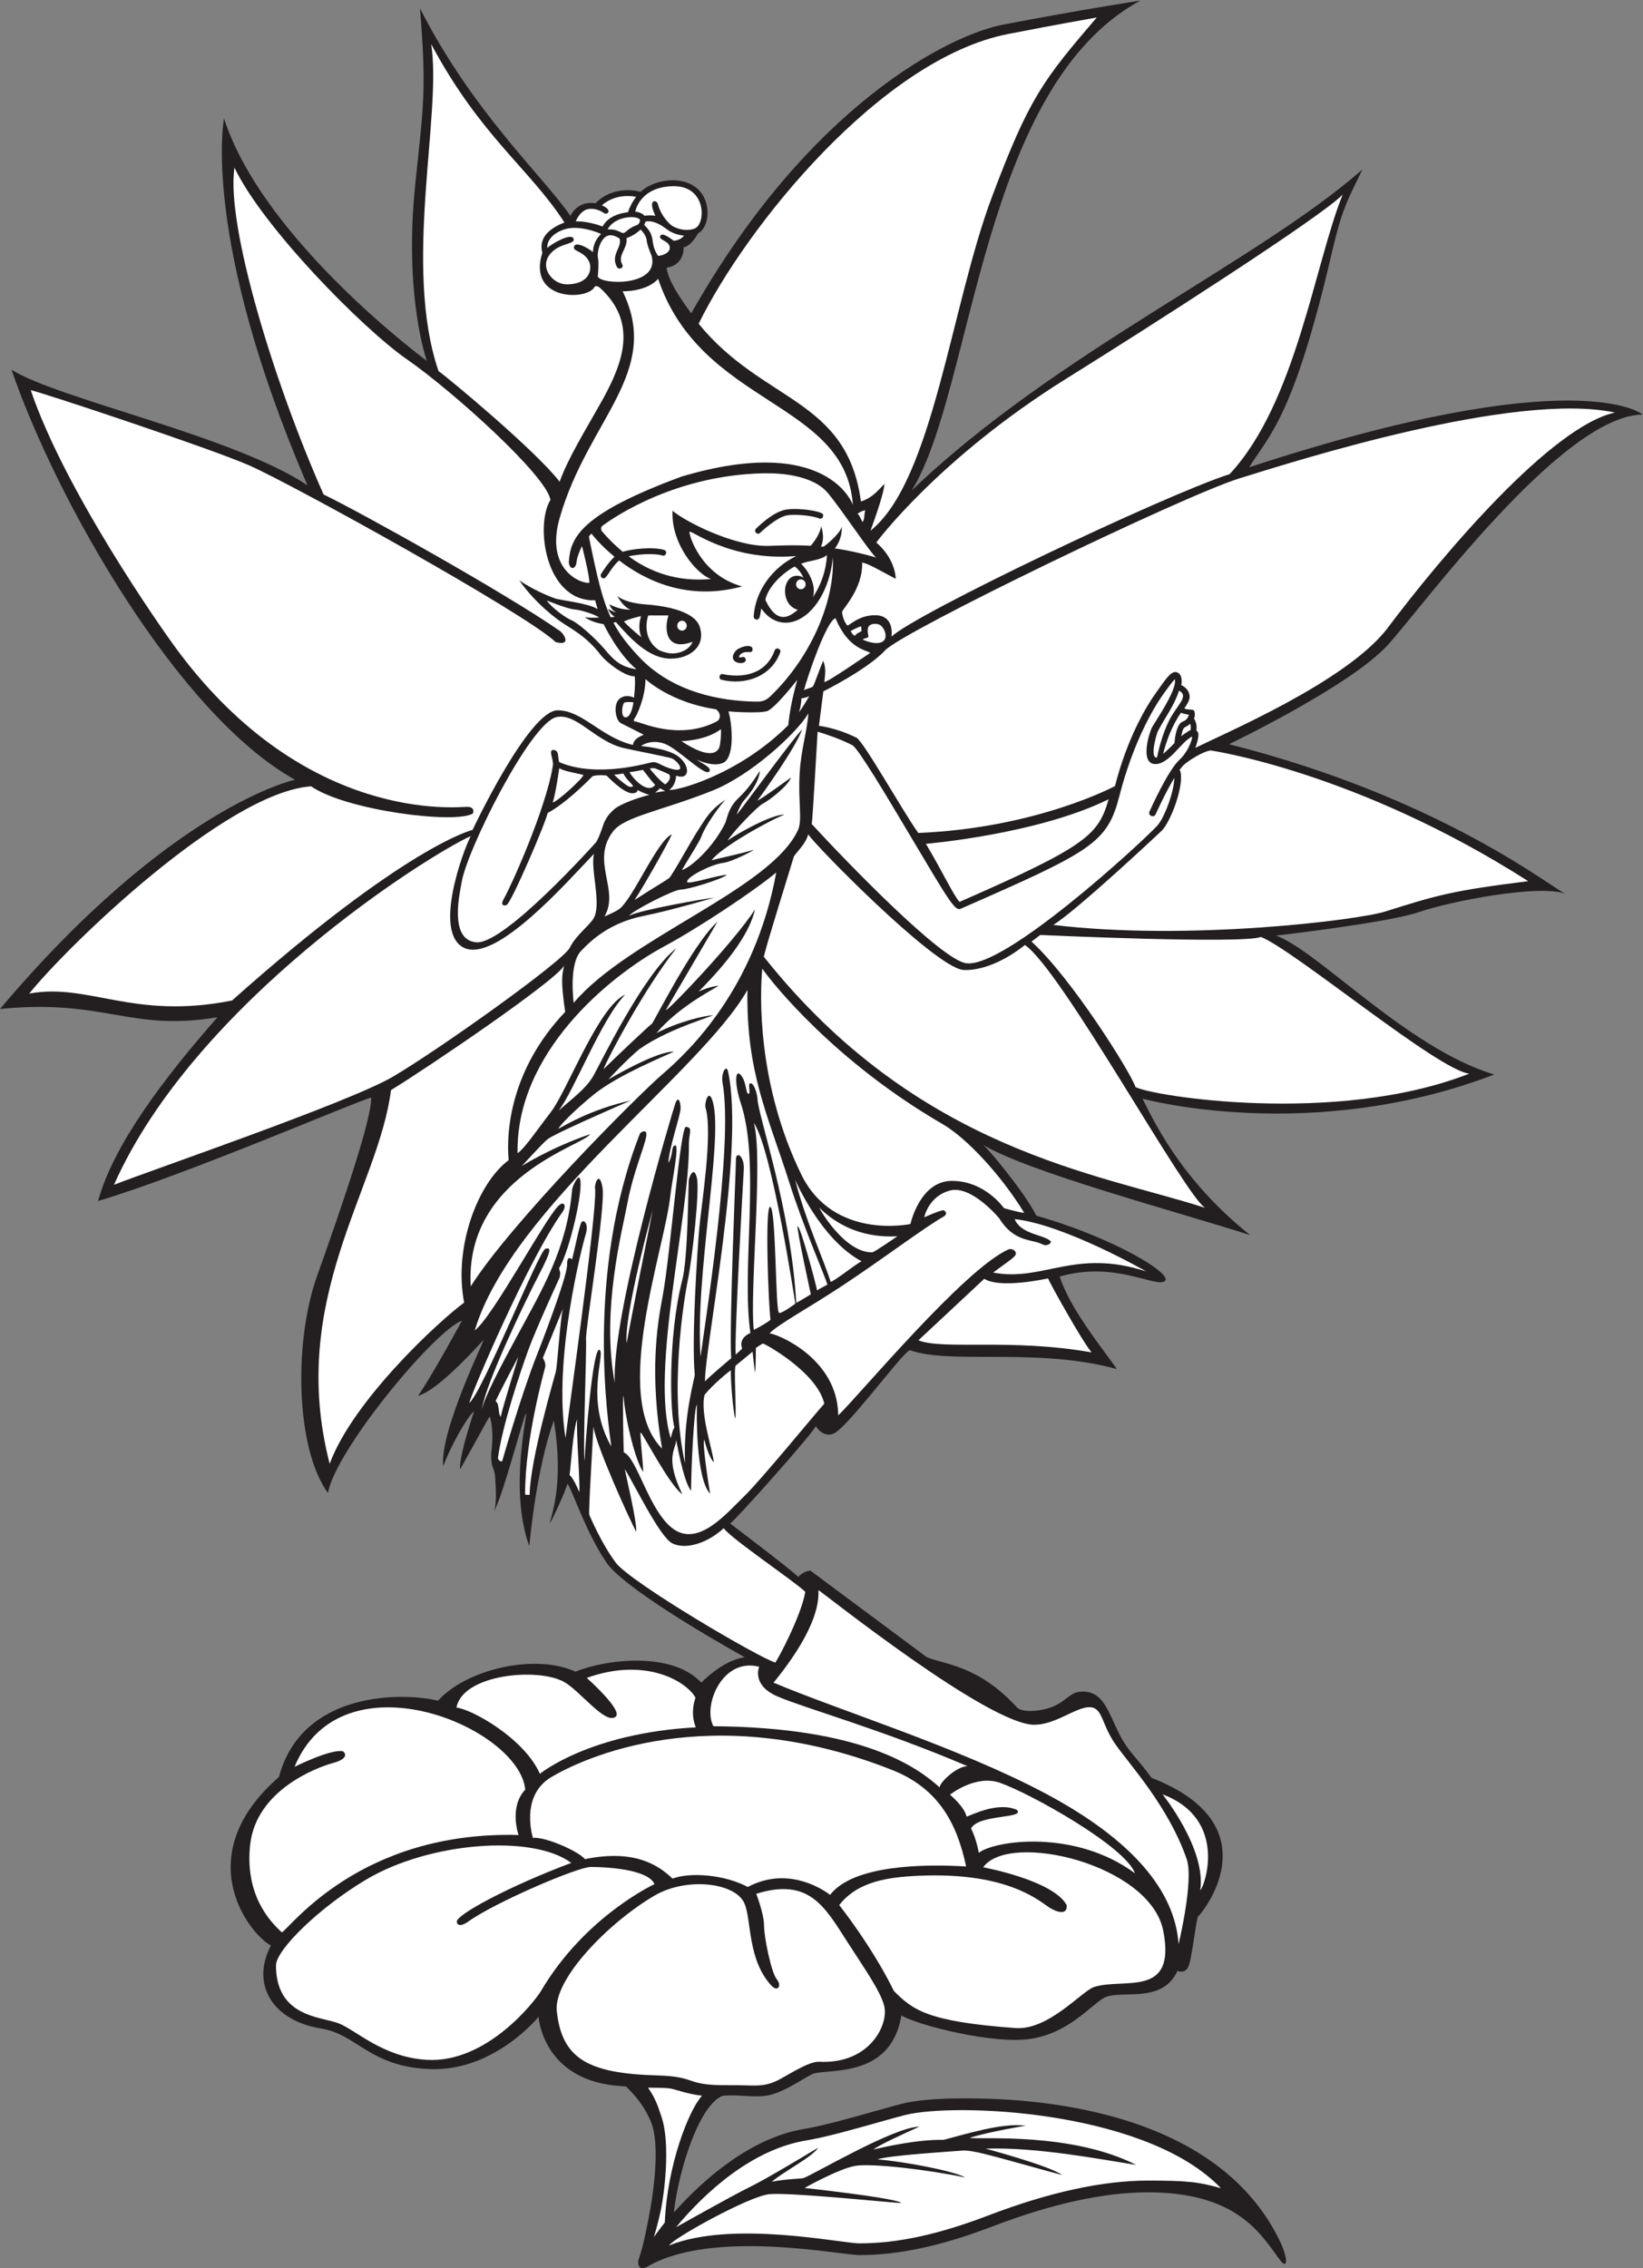<?xml version="1.0" encoding="UTF-8" standalone="no"?>
<svg
   xmlns:dc="http://purl.org/dc/elements/1.1/"
   xmlns:cc="http://creativecommons.org/ns#"
   xmlns:rdf="http://www.w3.org/1999/02/22-rdf-syntax-ns#"
   xmlns:svg="http://www.w3.org/2000/svg"
   xmlns="http://www.w3.org/2000/svg"
   viewBox="0 0 747.907 1032.187"
   height="1032.187"
   width="747.907"
   xml:space="preserve"
   id="svg2"
   version="1.1"><rect x="0" y="0" width="747.907" height="1032.187" fill="#808080" stroke="none"/><defs
     id="defs6" /><g
     transform="matrix(1.333,0,0,-1.333,0,1032.187)"
     id="g10"><g
       transform="scale(0.1)"
       id="g12"><path
         id="path14"
         style="fill:#231f20;fill-opacity:1;fill-rule:evenodd;stroke:none"
         d="m 4739.14,5541.37 c 113.34,123.33 593.38,783.33 870.02,786.66 0.11,-0.05 0.14,-0.05 0.14,-0.01 l 0.01,0.01 c -0.74,2.77 -230.01,184.88 -1343.47,-180 64.98,106.67 150,163.35 281.68,730 36,155.07 55,183.34 104.98,286.67 -363.34,-318.33 -1049.98,-626.67 -1538.36,-1094.97 211.7,344.97 233.36,1374.97 780.02,1671.64 0,0 -198.09,-30.36 -468.34,-82.02 -181.25,-34.64 -661.91,-272.17 -1065.24,-985.5 0.01,0.01 -83.92,108.35 -83.36,155.8 53.79,7.85 58.56,57.93 56.94,69.22 23.82,3.61 44.49,38.43 49.61,47.69 24.88,13.34 38.08,52.96 30.2,93.21 -21.74,111.3 -165.83,104.78 -226.27,48.73 -4.83,1.43 -91.36,25.43 -154.16,-39.17 -53.54,8.6 -78.02,-27.75 -85.73,-42.96 -88.97,131.11 -332.14,351.84 -513.61,708.33 22.5,-278.32 12.62,-324.24 -16.04,-599.56 -39.81,-382.51 39.34,-603.77 39.34,-603.77 0,0.01 -557.5,410 -692.5,827.5 0,0 -80,-405 285,-1252.49 C 799.172,6254.7 195.84,6381.37 39.164,6481.37 194.039,6030.78 609.871,5301.27 1007.5,5081.37 c 0,0 -420,-87.5 -1007.5,-782.5 362.5,35.01 440.043,-78.4 742.551,-28.4 -180,-205 -355.051,-434.1 -407.555,-627.31 297.504,88.21 882.504,340.71 932.504,353.21 2.5,-69.99 -92.5,-350 -185,-610 -80.32,-225.75 -72.5,-590 37.5,-739.99 25,144.99 362.5,553.32 457.5,588.32 0,0 -100,-185.01 -150,-256.67 73.34,20.02 216.66,185.01 223.34,190.01 6.66,5 -150.84,-311.67 -137.09,-430.41 26.25,73.74 87.5,176.24 105,187.49 -38.12,-116.25 -50,-175 -47.5,-198.13 35,61.25 94.37,172.5 101.25,180.63 0,0 16.25,-42.49 5,-124.99 -1.25,-58.76 11.25,-43.76 13.75,-86.26 2.5,-42.5 4.93,-85 -3.82,-111.25 30.07,51.24 98.58,317.5 108.59,332.51 10,14.99 -60.2,-254.61 11.48,-452.94 3.34,33.34 25,265 83.75,429.18 35,-213.74 -7.5,-318.75 -13.75,-351.25 6.25,7.51 56.66,115.42 60,135.42 13.32,-11.66 61.62,-164.45 134.16,-270 55.53,-80.79 335.23,-246.67 471.47,-322.3 -77.51,-11.24 -148.13,-86.87 -148.13,-86.87 -97.5,105 -317.5,82.5 -430,37.5 -138.75,63.76 -373.75,7.5 -469.17,-99.19 C 1385.84,1964.68 1032.5,1976.7 952.5,1676.7 647.496,1411.7 844.172,1146.36 924.996,1101.38 855,966.379 932.496,844.688 1096.7,818.066 1220.6,797.977 1260.83,688 1467.5,679.668 c 220.52,-8.875 371.66,178.371 371.66,178.371 0,0 13.34,-221.672 285,-236.672 4.71,-0.547 9.35,-1.023 13.94,-1.453 1.72,-1.926 57.31,-50.871 85.65,-122.297 31.25,-78.75 6.41,-241.523 -2.21,-291.054 -5.84,-33.418 -23.58,-130.911 -40.18,-175.02 -5.68,-15.098 -0.59,-43.496 29.55,-26.055 223.25,129.207 657.98,39.199 724.01,39.199 135.35,0 279.87,31.145 454.73,97.996 201.8,77.168 380.17,116.289 530.14,116.289 287.18,0 374.57,-127.606 431.44,-203.856 11.7,-16.055 29.38,-44.375 36.88,-40 9.39,5.481 -1.04,39.102 -11.45,64.578 -229.18,501.672 -948.05,499.934 -1090.27,499.934 -72.89,0 -138.62,-4.832 -185.1,-13.613 -21.41,-4.024 -62.79,-15.703 -115.18,-30.477 -78.81,-22.219 -176.91,-49.863 -238.5,-59.934 -184.21,-30.089 -345.38,-172.218 -446.36,-285.488 17.51,156.446 90.64,370.613 166.52,398.231 48.41,5.199 92.56,-4.938 139.34,-0.731 55.93,5.039 110.39,44.387 164.14,73.75 43.4,23.711 269.98,-22.5 306.78,201.426 56.95,-33.926 316.11,-99.766 442.79,-79.766 126.66,20 198.77,108.77 246.66,138.352 53.5,32.996 200,-23.762 253.34,93.311 0,0 24.16,-10.82 36.66,12.93 12.52,23.75 27.38,166.12 33.75,172.51 27.11,27.08 247.91,315.42 -158.73,473.74 -52.5,72.5 -78.98,87.85 -109.73,148.85 -37.79,74.9 -52.98,140.12 -116.95,145.29 -51.46,4.16 -55.94,-27.44 -108.32,-49.96 -40.08,-17.25 -106.66,-23.35 -124.98,-3.35 -135.53,147.86 -254.3,146.46 -308.36,171.67 l -396.66,295 c 0,0 -25,-1.67 -41.66,-21.66 -13.34,16.67 -232.5,182.5 -232.5,182.5 24.16,17.49 280.82,305.83 292.49,332.49 11.67,-18.33 31.65,-35 58.33,-26.66 45,13.34 240.82,283.34 263.32,285.84 140.02,-50.01 433.97,10.6 706.47,-64.4 -42.72,63.14 -158.95,201.89 -195.1,315.81 188.01,54.2 325.68,-38.24 358.49,-15.86 32.89,22.5 -174,148.6 -438.2,223.62 -43.3,85 -169.96,234.99 -181.66,241.65 157.5,-93.33 640.35,-221.56 911.6,-307.81 -242.85,193.24 -334.98,403.23 -367.5,465.73 0,0 573.42,-157.67 1200.92,82.33 -297.52,90 -601.27,422.67 -745.02,474.37 0,0.01 381.68,43.72 488.36,80.38 106.68,36.68 413.32,96.67 501.64,61.67 -35,10 -417.27,326.25 -1150.59,511.34 0,0 414.36,198.34 542.25,338.66 v 0 0" /><path
         id="path16"
         style="fill:#ffffff;fill-opacity:1;fill-rule:evenodd;stroke:none"
         d="m 3342.5,1418.03 c 55.02,42.51 328.34,81.68 533.32,-70 -32.07,90.84 -354.82,271.65 -460.84,308.9 -83.75,29.44 -170.8,-40.57 -170.8,-40.57 0,0 49.96,-41.67 56.64,-75 20.02,6.67 106.66,51.66 171.68,23.33 30.08,-30.68 -129.94,-14.2 -156.41,-63.33 11.68,-24.99 19.73,-48.32 26.41,-83.33 v 0 z m -1783.75,495.85 c 21.25,113.74 277.5,137.5 367.5,87.49 54.91,-30.51 141.25,-147.5 176.25,-118.75 26.27,21.58 -98.75,132.5 -98.75,132.5 201.25,72.5 341.25,-12.5 371.25,-67.5 -20,-58.75 1.25,-101.25 1.25,-101.25 -365,-19.99 -532.5,-158.74 -532.5,-158.74 -53.75,121.24 -231.25,219.99 -285,226.25 v 0 z m 212.09,-435.09 c 0,0 -33.88,94.81 22.79,154.81 -20,213.33 -626.13,468.02 -787.79,78.02 0,0 123.33,61.43 164.99,53.09 13.33,-9.99 13.49,-27.23 -33.33,-40 -55,-14.99 -263.316,-92.5 -283.34,-280 -18.324,-171.67 68.336,-261.67 108.336,-298.33 30.004,16.67 268.344,346.66 808.334,332.41 h 0.01 z m 1095,-239.32 c 0,0 111.66,-139.76 186.64,-293.103 65.02,-65.012 114.16,-104.531 415,-126.672 113.36,-8.328 226.7,126.34 268.34,139.993 101.68,33.328 281.68,-40 236.68,191.672 -44.22,227.57 -526.66,341.67 -615.02,217.2 0,0 238.36,-43.85 285.02,-128.86 3.32,-30 -23.34,-30 -56.66,-10 -33.36,20 -138.36,123.33 -446.68,110 -104.88,-4.52 -209.98,-18.57 -273.32,-100.23 v 0 z m -273.34,813.6 c 0,0 -27.66,-62.95 63.58,-101.7 97.9,-41.57 351.4,-111.25 647.67,-237.5 -38.77,-1.25 -95,-56.25 -95,-72.5 -76.27,68.75 -262.52,205 -772.5,208.75 -37.5,68.76 30,236.25 156.25,202.95 v 0 z m 1506.23,-762.94 c 15.02,12.49 96.27,242.49 -128.73,327.49 0,0 149.98,-186.25 128.73,-327.49 v 0 z M 2542.5,1244.69 c -29.79,71.4 -197.24,92.15 -308.34,26.67 -158.33,-93.33 -344.46,-285.286 -332.79,-393.614 17.35,-161.164 104.47,-213.058 342.79,-219.719 142.09,-3.972 90,-34.98 245.01,-33.332 82.82,0.883 109.99,-8.34 159.99,13.332 30.97,13.418 109.72,68.645 148.34,66.661 172.95,-8.879 238.63,127.968 221.68,191.667 -13.34,50.012 -62.79,120.245 -125.02,216.675 -77.3,119.81 -130,221.67 -311.66,165 0,0 26.66,-68.33 26.66,-108.33 0,-40 25,-161.68 43.34,-183.345 18.34,-21.648 3.64,-45.41 -18.34,-21.648 -81.66,88.323 -67.5,222.063 -91.66,279.983 v 0 z m -307.5,66.36 c 0,0 -237.5,-109.68 -387.5,-364.683 -18.64,-31.687 -184.51,-248.867 -392.5,-235 -150,10 -240,102.5 -300,125.012 -60,22.488 -212.5,21.238 -212.5,197.491 0,52.5 147.5,197.5 308.75,293.23 214.02,127.07 566.25,155.52 699.59,56.45 C 1735,1302.62 1558.75,1206.38 1560,1183.28 c 0.71,-13.14 13.54,-18.46 40,0.59 89.16,64.18 372.5,185.84 417.5,185.84 45,0 195,-6.16 217.5,-58.66 v 0 0" /><path
         id="path18"
         style="fill:#ffffff;fill-opacity:1;fill-rule:evenodd;stroke:none"
         d="m 1820,1468.88 c 0,0 -46.12,142.83 62.5,207.49 105,62.51 540,270 1162.48,25 158.2,-62.27 222.5,-180 254.18,-330 -139.16,8.33 -385,6.68 -464.41,-96.98 -40,30 -153.66,94.48 -281.17,26.98 -80,42.5 -196.88,51.09 -256.88,28.58 -47.5,45 -128.36,101.41 -299.2,66.42 -22.5,27.51 -137.5,77.5 -177.5,72.51 v 0 0" /><path
         id="path20"
         style="fill:#ffffff;fill-opacity:1;fill-rule:evenodd;stroke:none"
         d="m 4024.75,1106.38 c 0,0 52.73,217.49 27.73,289.99 -61.84,179.37 -195,322.5 -243.75,392.5 -48.75,70 -42.5,126.26 -88.75,126.26 -46.25,0 -113.75,-58.76 -186.25,-60.01 -155.21,-2.68 -717.07,446.25 -738.73,459.59 0,-25.84 7.5,-118.33 -153.34,-315.84 224.57,-95 634.18,-221.57 928.34,-378.24 296.07,-157.71 442.25,-331.75 454.75,-514.25 v 0 z m -110.39,2296.25 c 0,0 -278.13,159.99 -449.38,178.75 22.5,-53.14 99.38,-52.51 122.5,-75.01 5.39,-5.24 -10.45,-20.01 -27.32,-11.26 -36.21,18.78 -97.03,6.27 -147.68,88.77 0,0 -95,114.99 -168.75,94.99 -73.73,-20 -87.5,-91.25 -87.5,-91.25 0,0 58.77,26.25 66.25,23.75 7.5,-2.5 13.95,-13.36 0,-21.25 -66.25,-37.5 -204.71,-142.66 -345,-235.42 -116.19,-76.84 -217.48,-130.82 -249.98,-163.33 24.16,-0.83 233.34,-84.17 234.98,-280 70.84,67.49 430.02,499.99 581.68,566.67 12.38,5.43 33.34,-8.33 21.35,-22.49 -10.16,-12 -54.28,-41.06 -73.85,-56.69 169.57,-32.48 279.57,83.76 522.7,3.77 v 0 0" /><path
         id="path22"
         style="fill:#ffffff;fill-opacity:1;fill-rule:evenodd;stroke:none"
         d="m 2627.5,252.629 c 70,6.668 418.73,-29.211 450,-30.461 -6.25,16.25 -330,51.699 -330,51.699 0,0 115.84,65.235 172.48,75.235 56.7,10 252.5,-13.36 376.27,-39.61 -36.25,21.875 -207.52,54.375 -299.39,61.875 33.34,13.328 248.96,26.68 288.96,30 40,3.328 130.84,-26.66 340.82,-83.328 -39.16,30.828 -260.8,90 -260.8,90 175.39,5.828 393.03,-36.738 514.26,-55.488 -220.94,112.156 -530.1,86.316 -569.26,92.137 67.89,21.679 191.64,41.667 191.64,41.667 -79.37,11.262 -208.32,-29.988 -280,-48.328 -88.34,1.668 -193.12,-22.285 -239.98,-32.91 24.98,18.34 106.37,55 156.97,77.91 -86.66,0 -372.61,-169.785 -395.72,-175.41 -11.79,-2.859 -55,-2.5 -108.11,-12.5 43.32,36.672 140,85.391 158.11,116.016 -57.5,-34.375 -178.19,-107.453 -234.59,-134.766 -55.41,-26.875 -250.39,-136.523 -250.39,-136.523 95.55,114.929 256.33,265.41 445.28,296.289 63.84,10.43 163.12,38.418 242.88,60.91 49.46,13.926 92.13,25.957 111.76,29.676 199.92,37.801 816.54,2.429 1060.47,-253.692 -76.66,21.668 -115.53,25.946 -249.37,25.946 -154.85,0 -338.03,-40.008 -544.44,-118.922 -170.14,-65.063 -310.12,-95.364 -440.43,-95.364 -62.95,0 -432.83,80.007 -649.92,-7.07 9.58,21.672 272.5,168.34 342.5,175.012 z m -357.37,-97.152 c -14.39,-17.539 -25.78,-34.004 -36.95,-48.914 9.05,30.671 17.2,61.679 23.87,93.125 10.77,50.851 32.95,220.429 2.83,314.101 -12.89,40.051 -22.72,67.891 -47.01,102.434 34.74,-0.539 62.5,-0.043 79.63,-3.594 19.69,-4.113 56.44,-18.391 104.77,-23.867 C 2352.4,539.559 2278.9,354.023 2270.13,155.477 v 0 0" /><path
         id="path24"
         style="fill:#ffffff;fill-opacity:1;fill-rule:evenodd;stroke:none"
         d="m 2552.5,4363.87 c -157,-279.78 -805.12,-741.23 -931.25,-1162.5 61.25,46.25 234.59,371.66 283.75,423.33 20.9,21.97 30.94,2.29 16.25,-18.33 -118.75,-166.68 -309.59,-615.01 -318.75,-652.51 44.16,34.17 238.33,520.83 260,526.26 18.19,4.57 24.16,-0.01 -23.34,-91.26 -47.5,-91.25 -178.33,-363.32 -194.16,-457.49 11.88,47.14 61.73,141.39 120.84,250.83 86.11,159.46 169.99,297.51 187.91,499.79 1.03,11.64 20.04,51.56 26.09,38.75 15.41,-32.7 -35.26,-249.37 -70.25,-306.04 -0.84,-9.15 7.07,-11.67 1.25,-33.33 0,0 -80.02,-173.32 -106.68,-246.66 -26.66,-73.34 -89.16,-257.51 -103.87,-370 5.01,-13.34 14.5,-10.01 14.5,-10.01 0,0 63.96,224.17 118.55,362.51 6.98,17.68 105,268.33 103.33,309.99 0,0 -1.67,32.92 17.08,16.68 15,61.24 26.56,127.49 35,129.99 9.69,2.88 21.25,-13.75 11.25,-45 -10,-31.25 -112.5,-423.75 -68.75,-695 5,51.25 106.25,755 101.25,848.76 -5,12.49 13.75,71.24 25,6.24 11.25,-64.99 -58.75,-482.5 -56.25,-517.5 2.5,-35 -11.25,-377.98 -5,-415.48 1.25,43.75 28.52,405.5 52.5,377.99 16.87,-19.39 -51.25,-170.85 38.75,-328.76 -10,79.57 -90,589.57 98.34,1069.57 0,0 25.83,20.84 20.83,-11.66 -5.01,-32.5 -45,-125 -63.33,-223.33 -18.34,-98.33 -90.84,-368.33 -44.18,-616.67 -10,236.68 196.49,921.67 206.49,951.67 10,30 18.51,8.35 18.51,-15 0,-23.33 -40,-136.67 -41.66,-186.67 18.33,31.67 8.33,58.34 23.34,60 15,1.67 -12.27,-129.7 -16.68,-171.66 -19.16,-182.5 -204.16,-687.5 -28.32,-863.33 -43.34,255.83 -16.81,421.42 1.66,518.33 26.66,140.01 60.04,581.33 80,580 25,-1.67 9.55,-24.63 10,-57.5 3.34,-244.15 -133.33,-772.5 -61.9,-1005.84 0,0 5.23,27.52 12.74,37.52 -14.18,36.66 -24.18,305.83 26.66,503.32 20,76.68 20,330 22.5,342.51 2.5,12.49 17.5,47.5 27.5,4.99 10,-42.5 -17.12,-279.52 -30,-342.5 -15,-73.33 -65.84,-384.16 -10.84,-630.83 -5.82,166.67 34.43,292.19 33.34,303.34 -11.66,119.16 9.69,435.85 15.51,499.99 7.02,77.19 46.99,323.75 21.38,410 -4.49,15.04 11.18,73.09 25.61,17.5 34.38,-132.5 -62.5,-593.75 -42.5,-867.5 11.25,93.75 113.75,722.5 75,935 -6.1,33.44 12.86,65.72 18.75,38.75 58.14,-266.25 -80.41,-945.17 -78.75,-1057.67 17.5,18.29 74.38,66.42 89.38,78.92 -6.88,116.68 16.23,645 16.23,677.5 0,32.51 29.39,12.5 26.89,-32.5 -2.5,-45 -32.91,-577.91 -27.5,-632.5 6.25,5.84 14.16,12.93 22.09,20.43 -10.84,27.07 9.16,45.82 27.91,53.32 -31.66,220.43 35.41,580.01 -32.92,785 -21.58,64.72 -19.99,118.34 0,95.83 20.01,-22.49 16.71,-63.12 25.83,-64.17 10.84,-1.25 -4.57,35.84 7.92,35.84 12.51,0 22.82,-39.35 23.33,-52.09 2.5,-61.65 114.17,-374.48 132.5,-697.8 17.5,9.59 49.76,29.47 49.76,29.47 0,0 -49.54,226.04 -45.17,232.3 8.14,5.62 65.44,-205.95 66.27,-219.29 6.66,5.84 35.59,18.77 35.29,20.59 -8.79,30.79 -81.56,195.57 -130.31,349.32 -71.96,226.94 -147.36,374.25 -142.5,656.25 v 0 z m -945,-1012.08 c 136.66,215.83 565,647.08 655,724.58 90,77.51 315.83,290.84 388.33,688.33 -78.33,-64.99 -266.06,-189.43 -381.67,-251.67 -194.98,-105 -508.33,-368.33 -501.66,-706.65 25,17.49 60.72,71.9 113.34,139.99 56.66,73.34 161.66,359.16 254.16,401.66 -82.5,-85.83 -174.16,-328.33 -227.5,-396.66 49.16,44.16 92.5,74.16 118.33,118.33 21.88,37.4 171.67,350 284.17,436.67 -107.5,-135 -234.17,-373.34 -249.16,-413.34 30,30 159.99,153.34 165,155 5,1.68 141.66,275.84 224.16,348.34 -40,-69.17 -160,-272.51 -175,-299.17 -15,-26.66 228.75,225.42 303.33,341.67 -25.83,-115 -155.83,-242.5 -192.5,-280.84 30.83,15 61.67,20 68.33,20 -32.91,-20 -140,-75.83 -212.5,-161.66 73.34,38.33 165.23,60.63 194.17,60.84 -58.33,-21.47 -166.45,-55.84 -251.67,-114.99 -45,-36.67 -106.66,-104.15 -106.66,-104.15 0,0 163.33,97.22 224.16,94.96 -105,-45.82 -212.5,-95.83 -277.5,-149.16 -65,-53.34 -111.25,-101.16 -117.91,-114.48 23.75,12.5 112.08,66.98 247.91,96.98 -86.66,-37.49 -256.66,-112.5 -282.91,-131.24 -15.46,-11.06 -88.75,-92.1 -88.75,-92.1 0,0 97.5,62.09 232.5,108.34 -18.75,-37.5 -429.16,-143.74 -407.5,-519.58 v 0 z M 2285,4745.54 c -7.89,-6.26 -52.25,-32.24 -118.09,-74.74 29.97,44.32 113.29,191.82 127.46,224.32 -48.75,-20.62 -129.99,-213.12 -176.87,-252.91 -13.52,-11.49 -53.34,-27.58 -53.34,-27.58 53.34,90.9 -48.55,187.52 29.18,290.07 39.16,51.67 165.82,70 340.82,140 130.17,52.07 285,194.17 326.68,263.34 -5,-61.66 -25.13,-123.51 -29.99,-202.51 -6.07,-98.55 10.02,-161.14 -5.85,-195.83 -92.5,-202.07 -578.75,-368.33 -765.84,-590 0,0 -17.77,131.69 24.59,176.67 33.75,35.83 98.15,97.09 213.75,120 92.5,18.33 245,63.75 242.5,62.5 -33.34,-3.33 -252.5,-41.67 -291.66,-61.67 11.66,16.67 151.66,89.17 176.66,89.17 25,0.01 137.91,34.58 157.5,50.41 -32.91,-0.83 -136.67,-35.83 -136.25,-23.75 0.65,18.9 85.42,60 123.75,64.59 29.5,3.52 98.33,39.58 104.58,44.58 -67.92,-19.17 -123.33,-29.58 -144.58,-35.83 29.59,41.66 188.34,131.66 248.34,155.83 -42.5,1.68 -161.26,-65 -192.93,-87.92 11.25,22.1 99.59,115.4 119.59,125.39 20,10 85.62,59.51 96.25,89.2 -41.25,-29.16 -100,-72.5 -115,-78.75 20.62,27.5 129.38,178.12 153.12,243.12 -31.87,-31.87 -206.87,-271.87 -223.12,-290.62 1.87,10.01 15.62,37.5 21.87,45 6.27,7.51 53.77,58.12 56.88,104.37 -22.5,-35.61 -42.5,-63.75 -71.88,-91.87 -40.23,-38.52 -37.41,-69.82 -49.37,-92.5 -48.13,-91.25 -122.5,-149.37 -145,-154.38 21.25,37.5 59.11,93.79 67.5,116.88 12.5,34.38 64.39,108.75 83.13,123.75 -55.63,-34.38 -71.25,-68.75 -92.5,-100 C 2365.64,4882.63 2295,4753.45 2285,4745.53 v 0.01 z M 1770.17,3111.59 c 0,0 -76.42,-143.97 -77.67,-152.72 14.37,-6.25 6.87,-40.63 17.5,-52.49 8.13,38.74 49.38,168.11 60.16,205.21 h 0.01 z m 153.58,167.28 -70,-171.25 c 0,0 11.25,-16.88 8.13,-30.63 -3.13,-13.75 -68.76,-243.75 -68.76,-435 1.26,-2.5 11.45,-1.86 15.51,-1.86 2.19,123.11 85.34,402.63 89.5,420.62 5.62,24.38 16.26,199.99 25.62,218.12 v 0 z M 2715,3716.38 c 0,0 86.67,-204.18 227.5,-279.17 -17.52,-6.67 -90.84,-66.68 -105.82,-70.01 -30.02,92.5 -81.68,197.5 -121.68,349.18 v 0 z m 349.49,-193.59 c 0,0 -77.83,-53.92 -85.33,-54.76 -86.66,-2.5 -168.32,125.83 -181.66,152.5 106.66,-104.16 226.15,-99.4 266.99,-97.74 v 0 z m -835.74,88.58 c 0,0 -98.75,-357.88 -88.75,-454.11 7.5,47.5 85,436.61 88.75,454.11 v 0 z m -257.62,-713.33 c -13.63,-30.84 -21.97,-163.27 -26.13,-191.15 8.34,-2.5 28.21,-43.46 32.8,-57.2 5,11.66 -11.14,211.69 -6.67,248.35 v 0 z m 603.03,1011.66 c 33.34,-114.99 -15,-575 0,-706.67 20.84,10.84 50.84,28.02 57.09,34.9 -6.66,40.82 -20.42,396.76 -0.41,385.1 20,-11.66 16.66,-362.16 29.99,-362.16 13.33,0 55.07,31.92 55.07,31.92 0,0 -80.06,530.24 -141.74,616.91 v 0 0" /><path
         id="path26"
         style="fill:#ffffff;fill-opacity:1;fill-rule:evenodd;stroke:none"
         d="M 1335.23,4021.8 C 1292.5,3683.93 980.801,3308.52 1125.8,2746.05 c 80,217.5 376.7,490.32 459.2,550.32 -36.25,187.5 45,406.25 152.03,486.36 -8.64,93.64 4.22,307.39 192.97,506.15 -16.25,110 -10,128.74 -3.75,157.49 C 1895,4392.63 1457.5,4096.42 1335.23,4021.8 v 0 z m 1657.25,1869.57 c 0,0 212.52,287.51 650,559.99 273.48,170.32 867.52,550.01 942.5,627.51 -95.8,-237.5 -159.16,-710.77 -385.82,-954.1 -226.66,-73.34 -1073.32,-476.74 -1155,-555.07 0,0 13.34,73.33 -56.66,73.33 -55.82,0.01 -88.34,-36.66 -93.34,-35 -5,1.67 -19.18,30 -18.34,46.67 0.41,8.32 71.66,79.17 68.34,168.33 23.32,-5.4 48.32,-20.43 114.57,-55.86 0,16.25 -7.5,72.95 -66.25,124.2 v 0 z M 1910,5121.38 c 0,0 -12.5,-87.93 -22.5,-117.93 18.75,5.43 102.08,81.67 105,94.17 -30,7.51 -75,15 -82.5,23.75 v 0.01 z m 475.83,1516.65 c 162.56,332.01 623.88,904.76 1056.73,989.18 197.95,38.61 242.09,44.99 302.87,56.57 -184.86,-215.73 -231.25,-275.75 -357.91,-612.41 -139.88,-371.72 -201.68,-970 -415.04,-1140 0,0.01 47.5,126.25 47.5,160 -28.75,-31.25 -47.5,-49.99 -79.98,-60 -47.5,353.33 -334.17,336.66 -554.17,606.66 v 0 z m -474.82,-539.16 c -80.4,105 -381.01,355 -413.51,377.5 -122.5,360 12.5,876.25 -25,1116.25 168.75,-314.99 335,-423.75 455,-608.74 -88.75,-34.6 -80.42,-83.35 -75.42,-103.35 -52.92,-165.82 156.26,-164.15 178.75,-115.83 0,0.01 6.79,6.15 19.17,-5.21 128.75,-118.11 77.54,-255.32 6.25,-383.12 -55.45,-99.41 -114.52,-193.27 -145.24,-277.5 v 0 z m 415.88,-885.62 c 0,0 81.86,0.62 134.99,40.62 1.24,-11.87 -0.63,-46.25 -5.06,-60.63 -4.63,-14.98 -28.07,-47.5 -129.94,20 l 0.01,0.01 z m 409.77,145.62 c 0,0 23.34,4.17 26.68,8.33 3.32,4.18 -25.84,-45.82 -35.84,-55.83 5.84,10.01 9.16,37.5 9.16,47.5 v 0 z m 1049.16,-344.16 c -35,-121.68 -73.42,-159.46 -509.04,-350.38 -20.18,21.31 -55.61,98.59 -114.87,198.23 0,0 380.59,32.14 623.91,152.14 v 0.01 z m 304.69,229.25 c -1.27,2.05 -3.01,3.86 -4.96,5.27 4.08,24.21 -7.84,40.7 -8.4,41.47 2.67,1.15 6.95,24.41 -3.03,28.93 -4.63,2.12 -27.89,0.69 -29.33,6.11 10.78,15.21 18.26,28.22 17.71,40.25 -1.04,22.7 -18.87,33.94 -28.55,38.4 2.85,16.16 1.64,33.85 -10.04,41.54 -22.07,14.52 -43.4,-22.18 -74.05,-64.5 -37.09,-51.25 -100.58,-159.33 -142.36,-321.73 0,0.01 -266.66,-143.33 -671.66,-160 -53.54,75 -186.95,313.05 -210.86,325 -69,34.5 -125.42,40.12 -128.31,40.83 l 14.99,117.5 c 0,0 150.82,75 210.84,140 59.98,65 1016.68,527.15 1209.98,587.14 193.34,60 940.02,297.86 1282.54,224.74 -216.66,-46.66 -587.54,-483.54 -782.52,-743.53 -144.17,-178.49 -542.52,-347.51 -650.41,-401.26 0,0.01 15.7,42.22 8.42,53.84 v 0 z m -122.07,-335.4 v 0 c 30.9,33.48 75.02,151.54 62.69,200.6 -0.54,2.18 -1.79,3.88 -3.28,5.31 5.55,7.6 10.88,13.95 15.74,18.4 14.93,13.61 63.93,45.16 90.59,48.51 0,0 497.05,-71.26 1084.55,-446.25 -259.97,-32.5 -310,-47.51 -488.75,-103.76 -92.09,-28.99 -669.98,-101.25 -1133.1,-45.63 80.6,49.38 368.76,319.81 371.56,322.82 v 0 z M 3287.52,4432.2 v 0 c 3.52,-0.5 91.66,-10.83 212.48,85 125.84,-85.83 549.18,-860.84 615.84,-897.49 -360,116.66 -980.86,194.16 -1507.51,857.49 10.01,45 90.83,301.67 102.92,342.92 17.5,23.76 41.25,45 48.75,75 15,-28.75 425.31,-448.25 527.52,-462.92 v 0 z M 3136.23,3167.62 c 0,0 208.77,195 225,210 31.88,-20.63 110,-20.63 217.7,1.25 4.98,-13.75 112.3,-207.5 148.55,-252.5 -275,48.76 -506.25,7.51 -591.25,41.25 v 0 z m 292.09,451.25 c 0,0 54.18,-15.84 69.16,-15.84 -77.5,126.67 -195.23,254.37 -278.32,302.52 -366.66,212.48 -580,479.15 -616.06,530.84 -8.33,-90 -17.69,-392.33 132.74,-701.69 110.41,-227.08 373.34,-170 373.34,-170 0,0 31.64,147.19 141.64,147.19 110.02,0 173.34,-87.18 177.5,-93.02 v 0 z M 1607.5,4888.88 c -145,-65.01 -940,-565.01 -1218.34,-1190.41 126.676,50 803.58,281.29 953.34,369.56 158.34,93.34 580,393.33 603.34,440 23.32,46.68 72.44,78.7 84.16,105.84 22.64,52.4 -15,168.75 -1.25,215.01 -91.25,-95.01 -334.53,-373.76 -444.12,-321.28 -106.62,51.08 -3.38,331.27 22.87,381.27 v 0.01 z m 425,804.99 c -172.5,-5 -205.25,260.19 -152.75,342.68 -12.49,82.5 -334.75,372.32 -489.75,479.82 -155,107.51 -495,455 -589.434,655.01 -29.125,-196.58 134.43,-733.65 304.434,-1116.15 130,-62.5 627.5,-340.53 807.5,-466.35 13.74,-9.61 40,-52.51 -15,-37.51 -102.5,97.5 -895.2,536.25 -1045,602.5 -130,57.5 -702.504,247.51 -747.504,257.5 115.004,-340 439.406,-805.4 502.5,-890 441.344,-591.82 957.504,-532.5 987.504,-532.5 30,0 20,-22.5 20,-22.5 -57.5,-37.5 -433.75,10 -552.5,92.5 -290,-20 -832.5,-544.99 -962.5,-707.5 202.5,37.5 354.898,-91.14 692.402,-23.64 594.998,530 821.348,582.39 821.348,582.39 0,0.01 192.5,408.76 290.83,408.33 85,-0.36 147.51,-92.07 256.9,-118.33 2.5,22.5 28.52,30.62 36.64,35 0,0.01 -59.78,30.41 -78.12,39.58 -18.34,9.17 -28.42,68.73 -0.84,85.83 23.02,14.27 45.84,0.85 45.84,0.85 0,0 5.84,46.65 2.5,73.32 -28.34,-3.32 -94.06,44.02 -116.66,73.33 -53.34,69.17 -104.78,89.48 -145.84,120.01 -65,48.33 -109.59,101.66 -131.66,134.17 0,0 48.32,-35.01 121.66,-61.68 18.44,-6.7 114.16,-15.83 145.83,-36.66 -4.17,13.34 -8.33,30 -8.33,30 v 0 z m 1490,-1164.99 29.98,22.49 c 0,0 690.84,-31.67 753.36,-6.67 111.68,-43.33 606.68,-456.67 711.68,-466.67 -455,-178.33 -1090.02,-75.53 -1140.04,-45.53 -15,47.5 -217.48,371.37 -354.98,496.37 v 0.01 0" /><path
         id="path28"
         style="fill:#ffffff;fill-opacity:1;fill-rule:evenodd;stroke:none"
         d="m 2001.82,7027.71 c 8.63,3.45 33.42,7.28 61.63,-12.33 10.44,-7.24 30.66,10.81 -8.26,26.94 42.79,37.62 95.55,33.12 117.15,29.16 -15.74,-20.84 -25.7,-44 -27.54,-52.41 -60.96,-7.78 -80.09,-35.91 -87.15,-49.02 -13.54,5.16 -52.24,18.33 -91.38,17.7 5.37,12.68 16.41,32.35 35.55,39.96 v 0 0" /><path
         id="path30"
         style="fill:#ffffff;fill-opacity:1;fill-rule:evenodd;stroke:none"
         d="m 2041.25,6800.13 c 0.68,1.72 4.39,46.02 1.32,59.04 -5.57,23.86 6.79,63.62 26.59,76.36 10.64,6.82 24.16,7.55 46.88,-6.66 2.03,-8.64 1.73,-17.95 -4.07,-31.08 -8.18,-18.57 -19.81,-39.67 -4.64,-66.8 5.35,-9.56 24.69,-3.18 17.47,9.75 -17.42,31.15 20.05,55.12 14.66,89.66 15.62,4.97 34.99,16.53 48.08,29.27 8.98,-9.01 19.56,-22.69 20.72,-36.63 1.49,-17.78 16.58,-51.93 16.74,-52.51 29.58,-106.66 -175.61,-100.41 -183.75,-70.41 v 0.01 0" /><path
         id="path32"
         style="fill:#ffffff;fill-opacity:1;fill-rule:evenodd;stroke:none"
         d="m 2300.1,7107.62 c 112.72,1.3 110.96,-129.13 72.07,-144.48 -21.96,-8.67 -51.76,-5.3 -75.9,8.59 -6.02,3.48 -37.73,29.84 -50.14,76.13 -3.68,13.78 -36.36,17.94 -8.06,-41.12 -15.12,2.46 -29.51,1.18 -37.62,-0.02 -5.63,7.47 -16.44,12.4 -31.29,14.29 5.09,20.45 29.24,85.58 130.94,86.61 v 0 0" /><path
         id="path34"
         style="fill:#ffffff;fill-opacity:1;fill-rule:evenodd;stroke:none"
         d="m 2300.83,6921.38 c -8.33,5.58 -38.69,30.36 -45.83,17.08 -8.34,-15.53 30.55,-15.57 32.28,-40.04 1.27,-17.93 -24.45,-28.02 -40.19,-28.52 -31.21,47.64 -3.7,63.65 -47.15,105.62 2.11,3.87 3.68,7.68 4.42,11.49 35.64,6.86 70.54,-26.04 81.94,-32.62 15.51,-8.91 32.63,-13.97 49.46,-15.42 -11.37,-16.56 -34.93,-17.6 -34.93,-17.6 v 0.01 0" /><path
         id="path36"
         style="fill:#ffffff;fill-opacity:1;fill-rule:evenodd;stroke:none"
         d="m 2126.25,6748.87 c 0,0 81.25,-2.5 121.25,42.5 146.66,-434.99 640,-415 664.98,-771.67 0,0 -83.75,245.43 -584.98,96.67 -348.75,-128.75 -380,-209.99 -385,-292.5 2.5,-27.49 23.75,-25 26.25,0 2.5,25 18.75,55 18.75,55 0,0.01 26.25,-101.25 25,-125 -26.25,-4.99 -152.5,42.5 -101.25,221.25 96.68,337.2 350,496.25 215,773.75 v 0 0" /><path
         id="path38"
         style="fill:#ffffff;fill-opacity:1;fill-rule:evenodd;stroke:none"
         d="m 2052.5,6944.28 c -15.64,-15.01 -27.08,-35 -27.59,-61.9 -11.71,10.96 -56.1,37.74 -64.16,20.58 -8.33,-17.75 28.59,-15.21 47.99,-47.08 8.5,-13.83 9.03,-29.81 3.57,-44.4 -14.08,-37.61 -66.62,-40.49 -84.59,-38.39 -51.86,6.26 -94.56,74.88 -31.17,119.36 29.58,20.75 67.05,18.94 62.27,35.43 -6.89,23.76 -79.53,-19.93 -89.66,-31.1 -2.36,22.6 16.2,50.29 59.73,63.95 51.11,16.06 122.59,-14.68 123.61,-16.45 v 0 0" /><path
         id="path40"
         style="fill:#ffffff;fill-opacity:1;fill-rule:evenodd;stroke:none"
         d="m 2174.03,6974.39 c -36.33,-12.61 -36.53,-30.74 -50.28,-25.74 -17.36,8.26 -26.06,12.57 -48.86,11.48 25.09,47.63 102.67,48.26 110.12,33.31 1.65,-3.31 -1.06,-15.6 -10.98,-19.05 v 0 0" /><path
         id="path42"
         style="fill:#ffffff;fill-opacity:1;fill-rule:evenodd;stroke:none"
         d="m 2128.75,5102.63 c 0,0 -26.87,-4.18 -31.46,-3.98 8.33,-9.36 44.19,-40.86 54.16,-41.45 27.05,-1.61 -7.92,14.95 -22.7,45.42 v 0.01 z m 799.16,886.24 c 0,0 10.84,9.58 27.48,12.5 -5,-7.08 -1.66,-34.59 -10.39,-39.59 -9.18,18.34 -12.11,25.84 -17.09,27.09 v 0 z M 1867.5,5693.24 c 0,0 69.38,-28.75 95,-30.62 25.63,-1.87 77.5,-20.63 83.14,-27.5 -21.58,-0.94 -33.14,-1.57 -48.45,1.56 24.37,-19.38 64.06,-24.06 64.06,-24.06 0,0 49.2,-102.39 112.32,-154.26 -58.75,8.75 -80.44,35.51 -111.07,71.13 -30.62,35.63 -88.13,87.5 -111.88,96.88 -18.57,7.34 -69.37,44.37 -83.12,66.87 v 0 z M 2130,2785.12 c 0,0 -5,187.5 -1.25,193.75 8.75,-92.5 42.09,-225 67.91,-260.83 -1.66,40.83 -11.66,127.08 -9.16,134.58 2.5,7.51 96.25,-177.91 142.5,-210.41 -61.31,127.54 -21.25,152.63 -21.25,184.17 0,9.99 22.91,-138.33 51.25,-172.51 0,69.17 10,288.75 20,293.75 -1.25,-27.5 -4.16,-251.25 45,-303.75 -7.5,44.18 -27.5,177.93 -20,184.18 2.5,-7.5 15,-59.18 32.5,-76.68 -1.25,32.5 -48.33,168.35 -31.25,230 22.5,30 86.25,83.75 90,83.75 -2.5,-16.25 5.84,-134.15 14.59,-165.41 5,18.75 -5.84,179.16 1.66,181.66 7.5,6.25 57.5,47.5 57.5,47.5 0,0 6.25,-62.5 8.75,-72.5 2.5,27.5 2.5,85.01 2.5,85.01 0,0 20,14.99 25,14.99 5,0 183.75,-97.5 208.73,-204.99 -34.98,-38.75 -214.14,-258.33 -274.14,-316.67 -60.01,-58.34 -153.34,-169.87 -238.34,-113.21 -85,56.66 -126.25,246.12 -172.5,263.62 v 0 z m 341.25,-258.75 c 23.75,-35 245,-183.75 278.75,-217.5 -13.75,-81.25 -93.75,-231.25 -102.5,-241.25 -53.75,15 -495,273.75 -545,341.25 -50,67.5 -86.25,155 -90,162.5 -3.75,7.5 13.75,280 13.75,301.26 11.25,-68.76 120,-308.76 146.25,-358.76 3.75,32.51 -36.25,196.25 -38.75,213.75 30,-46.24 117.87,-229.71 161.25,-252.55 47.5,-25 125,2.55 176.25,51.3 v 0 z m -217.5,2525.62 c 0,0 -14.38,-14.37 -17.5,-15 -3.11,-0.62 32.5,6.25 35,5.63 2.5,-0.63 -17.5,9.37 -17.5,9.37 v 0 z m 468.75,370.21 c 0,0 -76.66,-98.32 -103.33,-106.67 -26.67,-8.33 -126.67,-1.67 -131.67,-0.83 11.25,-34.57 23.75,-149.17 -15,-174.17 -37.5,-20 -97.31,11.95 -93.34,9.17 16.68,-11.67 53.42,-27.48 43.05,-40.24 -14.71,-18.08 -104.08,75.03 -149.71,93.57 -38.85,15.8 -72.5,2.5 -83.34,-6.66 0,0 85.84,-6.88 123.97,-33.13 43.94,-30.26 45.72,-85.21 -4.38,-68.11 0,0 0.62,-31.26 -23.13,-48.14 19.38,-5.62 234.58,48.96 406.25,220.63 7.71,80.63 30.01,148.53 30.63,154.58 v 0 z m 1303.79,-36.74 c 35.66,-19 -6.99,-48.9 -33.38,-100.99 -23.26,-45.96 -37.4,-104.24 -41.82,-127.27 -25.43,-3.69 -2.48,79.58 3.64,91.16 24.92,47.22 55.76,87.19 71.56,137.1 v 0 z M 2724.9,5627.13 c -48.01,-22.31 -95.54,-4.83 -124.92,38.76 -4.6,-17.64 -2.93,-39.16 -16.95,-37.67 -5.62,0.61 -9.74,5.57 -9.35,11.17 6.24,89.08 65.86,167.54 145.32,205.6 -1.33,-0.1 -2.66,-0.19 -4,-0.29 -228.32,-17.5 -360,95.42 -360.63,82.29 -0.62,-13.12 39.38,-146.87 179.79,-185.62 -186.21,-51.22 -331.89,20.99 -419.93,88.63 -30.01,-26.22 -40.86,-61.12 -53,-61.12 -7.5,0 -12.62,8.46 -8.53,15.18 2.89,4.74 23.48,37.91 45.74,58.5 -50.84,41.89 -78.44,78.81 -78.44,78.81 0,0.01 -8.75,-6.25 -8.75,-11.67 27.13,-132.09 44.22,-209.82 74.22,-273.73 4.42,0.36 9.12,1.04 14.1,2.21 -15.7,7.08 -23.53,26.94 -23.53,26.94 0,0 18.35,-12.5 30.21,-11.88 -14.36,2.5 -22.08,18.97 -25.63,27.08 23.13,-11.25 46.47,-19.37 74.18,-17.92 -8.14,0.63 -27.3,11.47 -46.68,45.84 10,-6.86 31.88,-23.12 94.38,-28.12 51.23,-3.6 167.19,-17.52 186.88,-76.25 22.51,-67.2 -34.25,-109.12 -98.43,-109.12 -77.65,0.01 -140.38,72.08 -187.65,124.64 -3.03,-0.7 -5.87,-1.25 -8.67,-1.77 20.87,-39.28 47.88,-74.53 87.03,-116.24 115,-122.51 279.18,-150.84 395.84,-153.35 18.23,-0.39 34.25,-0.03 52.5,17.5 149.16,143.34 221.78,339.54 213.73,475.21 l -0.02,0.01 c -5.7,-80.24 -46.35,-179.93 -118.81,-213.62 v 0 z m -212.54,-105.88 c 11.49,13.59 57.64,27.23 57.64,5.12 0,-19.09 -24.16,0.84 -42.36,-18.02 -8.06,-8.35 -1.82,-11.14 5.25,-8.57 15.36,5.6 22.38,-20.2 -2.7,-20.2 -21.64,0.01 -39.39,16.14 -17.83,41.67 v 0 z m 152.04,-4.96 c -30.05,-82.91 -120.01,-113.52 -200.22,-93.78 -12.48,3.13 -7.56,22.53 4.96,19.38 5.49,-1.38 135.13,-32.81 176.46,81.22 4.4,12.14 23.19,5.32 18.8,-6.82 v 0 z m -468.78,-401.17 c 0,0 35.02,-46.25 41.88,-51.25 -27.98,-36.01 -82.66,30.06 -87.5,43.63 11.88,0.74 37.09,5.95 45.62,7.62 v 0 z m 1858.21,189.22 c 2.09,-0.38 4.18,-0.79 6.09,-1.2 -1.7,-6.77 -6.93,-18.42 -20.68,-23.15 -20.86,-7.19 -27.54,-54.29 -28.34,-73.29 -0.22,-0.22 -26.47,-27.35 -38.93,-36.9 11.18,43.8 30.59,97.43 61.17,140.49 6,-3.06 13.38,-4.59 20.69,-5.96 v 0.01 z M 2218.75,5120.12 c 0,0 14.16,1.66 18.75,0 4.58,-1.67 42.5,-17.5 47.09,-20.42 4.57,-2.91 7.49,-20.41 -13.34,-34.17 -21.25,15.42 -47.91,47.09 -52.5,54.59 v 0 z m 1809.34,29.73 c -39.65,-36.2 -100.2,-171.4 -102.74,-177.14 -6.03,-13.53 14.9,-22.91 21.02,-9.36 0.43,0.99 32.52,72.65 63.86,124.38 -0.62,-46.63 -33.55,-136.34 -58.67,-163.57 -53.2,-57.59 -520.9,-488.02 -652.42,-469.25 -84.98,12.16 -403.36,340.79 -527.03,475.06 3,18.62 17.55,276.16 20,315.39 24.67,-7.25 72.07,-22.69 118.57,-45.93 20.39,-11.09 120.69,-179.9 193.95,-303.15 135.68,-228.27 156.35,-263.89 175.86,-255.44 449.98,197.18 500.8,224.26 542.38,386.01 43.81,170.3 108.79,290.12 152.7,350.88 15.43,21.32 29,40.14 36.13,46.46 9.04,-26.24 -44.45,-110.84 -62.77,-139.8 -6.53,-10.33 -11.68,-18.49 -14.81,-24.12 -9.33,-16.83 -44.28,-128.18 13.91,-125.39 46.72,2.23 88.28,79.16 123.28,93.95 -0.08,-13.79 -16.8,-54.87 -43.22,-78.98 v 0 z m 37.48,101.24 c -0.8,-0.26 -21.66,-12.19 -31.86,-21.66 8.63,42.09 11.08,24.44 30.45,43.04 1.8,-4.84 3.24,-12.26 1.41,-21.38 v 0 z M 2071.25,5095.75 c 0,0 58.46,-61.89 88.75,-60.68 19.19,0.76 16.88,11.31 16.88,11.31 0,0 23.14,-12.65 40.85,-16.49 -40.43,-10.42 -99.76,-30.92 -121.48,-50.4 -42.5,-38.11 -32.5,-60.61 -60,-110.62 0,0 -311.25,-348.75 -408.75,-342.5 -97.5,6.25 -55.51,175.56 -51.25,203.75 16.25,107.51 234.94,545.01 323.68,565 68.35,15.4 131.32,-81.25 227.57,-105 28.56,-7.05 156.09,-31.15 167.5,-36.25 18.13,-8.12 48.33,-45.84 7.5,-37.5 -40.29,8.22 -54.17,26.66 -73.75,25.11 -11.29,-0.89 -187.5,-56.36 -318.75,-0.1 -6.66,13.32 1.45,39.77 -19.17,41.65 -20.63,1.87 0.56,-32.46 -2.71,-52.91 -24.37,-152.49 -148.12,-422.5 -166.87,-453.75 -12.71,-21.19 -3.75,-27.49 8.75,-22.5 16.27,6.51 136.9,288.96 140,313.75 37.5,20.63 86.61,58.12 153.47,125.62 16.26,6.26 47.78,2.5 47.78,2.5 v 0.01 0" /><path
         id="path44"
         style="fill:#ffffff;fill-opacity:1;fill-rule:evenodd;stroke:none"
         d="m 2267.96,5865.92 c 12.59,-3.91 6.65,-23.01 -5.92,-19.1 -27.04,8.38 -81.83,4.66 -115.47,-2.69 98.71,-72.34 198.13,-84.99 281.61,-77.52 -46.68,15 -137.35,118.09 -131.51,233.09 45,-38.34 210.83,-121.67 324.17,-120 36.58,0.53 84.74,4.09 147.5,0.36 15.11,17.26 30.94,40.54 36.03,66.32 7.72,-24.25 9.07,-48 -0.97,-69.13 3.28,-0.32 6.56,0.21 9.82,0.27 22.82,16.15 61.16,53.24 61.16,68.86 1.81,-18.65 -3.38,-50.17 -23.4,-75.07 41.95,-6.3 88.75,-16.08 141.29,-31.4 -15.02,8.35 -117.97,163.68 -164.79,219.79 -52.48,62.92 -165.66,68.89 -218.98,67.83 -296.68,-5.83 -505.36,-144.74 -551.76,-179.71 -6.51,-4.91 -3.83,-15.14 -0.77,-18.7 23.3,-27.18 46.92,-50.19 70.67,-69.6 33.59,10.59 105.36,17.57 141.32,6.4 v 0 z m 637.02,-277.04 c 0,0 26.25,14.99 36.27,16.24 -1.25,0.01 1.25,-12.5 0.61,-15.63 -0.61,-3.12 -17.5,-7.5 -21.88,-16.25 -5,0.01 -11.25,8.13 -15,15.64 v 0 z m 41.88,-29.38 c 0,0 41.77,-20.01 65.54,-7.51 23.73,12.5 6.88,51.77 -9.29,58.75 -13.75,5.94 -39.98,4.38 -39.98,-18.12 0,-22.5 6.56,-22.19 -0.96,-25.94 -7.5,-3.75 -15.94,-3.44 -15.31,-7.19 v 0.01 z M 2204.14,5425 c 0,0 85.07,-80.62 241.31,-103.11 20.63,-17.51 12.66,-36.18 2.1,-41.6 -130,-66.86 -259.42,-1.41 -276.5,-0.43 -12.5,0.73 -4.8,9.94 -0.43,16.51 2.94,4.41 33.52,64.88 33.52,128.63 v 0 z m -41.02,-79.88 c 0,0 -6.87,-55 -29.37,-50.63 -14.37,4.39 -9.07,42.5 -2.5,49.38 3.69,3.84 26.87,3.43 31.87,1.25 v 0 z m 689.87,287.73 c -31.1,-9.61 -96.74,-202.73 -107.37,-245.86 11.88,6.88 25.02,7.5 30.02,12.5 4.98,5 20.61,53.75 35.59,88.13 9.4,-24.99 7.5,-41.25 3.75,-72.5 11.25,-1.24 137.5,86.87 156.88,99.37 -15.63,10.63 -75.1,13.35 -118.87,118.35 v 0.01 z m -271.22,305.67 c 26.36,25.78 65.57,58.44 102.69,65.18 27.88,5.09 92.69,0.14 120.73,-11.9 12.04,-5.16 4.19,-23.54 -7.88,-18.37 -24.09,10.32 -84.75,15.05 -109.28,10.59 -37.8,-6.86 -91.75,-59.27 -92.29,-59.8 -9.39,-9.18 -23.42,5.08 -13.97,14.3 v 0 0" /><path
         id="path46"
         style="fill:#ffffff;fill-opacity:1;fill-rule:evenodd;stroke:none"
         d="m 2190.32,5567.62 c -12.19,30.01 -5.91,56.88 -1.1,71.87 -4.53,0.31 -38.6,-8.59 -58.91,-17.97 13.24,-14.12 30.55,-29.94 60.01,-53.9 v 0 0" /><path
         id="path48"
         style="fill:#ffffff;fill-opacity:1;fill-rule:evenodd;stroke:none"
         d="m 2735.41,5818.45 c 20.88,-17.67 54.17,-70.83 40.7,-113.13 28.58,41.29 45.3,93.13 48.01,143.13 -22.91,-18.67 -61.91,-18.47 -88.71,-30 v 0 0" /><path
         id="path50"
         style="fill:#ffffff;fill-opacity:1;fill-rule:evenodd;stroke:none"
         d="m 2724.67,5661.72 c -46.64,10.97 -55.68,77.17 -29.31,105.12 12.35,13.09 32.75,14.5 48.51,4.35 -7.77,16.1 -18.23,30.21 -30.18,38.11 -39.94,-21.67 -89.75,-66.92 -100.08,-113.64 45.11,-97.9 93.73,-46.6 111.06,-33.94 v 0 z m -476.55,-136.29 c 6.88,-4.88 29.7,-12.19 43.75,-12.8 30.92,-1.36 63.13,13.42 73.13,39.67 -96.59,-35.76 -95.82,50.87 -82.18,90 -7.09,-0.39 -62.21,0.46 -69.32,-0.31 -0.18,-1.01 -26.32,-73.44 34.62,-116.56 v 0 0" /><path
         id="path52"
         style="fill:#ffffff;fill-opacity:1;fill-rule:evenodd;stroke:none"
         d="m 2328.98,5624.12 c 8.97,0 16.24,-7.56 16.24,-16.87 0.01,-9.32 -7.27,-16.88 -16.24,-16.88 -8.98,0.01 -16.25,7.56 -16.25,16.88 0,9.31 7.27,16.87 16.25,16.87 v 0 0" /><path
         id="path54"
         style="fill:#ffffff;fill-opacity:1;fill-rule:evenodd;stroke:none"
         d="m 2734.88,5765.31 c 8.98,0 16.26,-7.55 16.26,-16.87 0,-9.32 -7.28,-16.88 -16.26,-16.88 -8.97,0 -16.25,7.56 -16.25,16.88 0,9.32 7.28,16.87 16.25,16.87 v 0 0" /></g></g></svg>